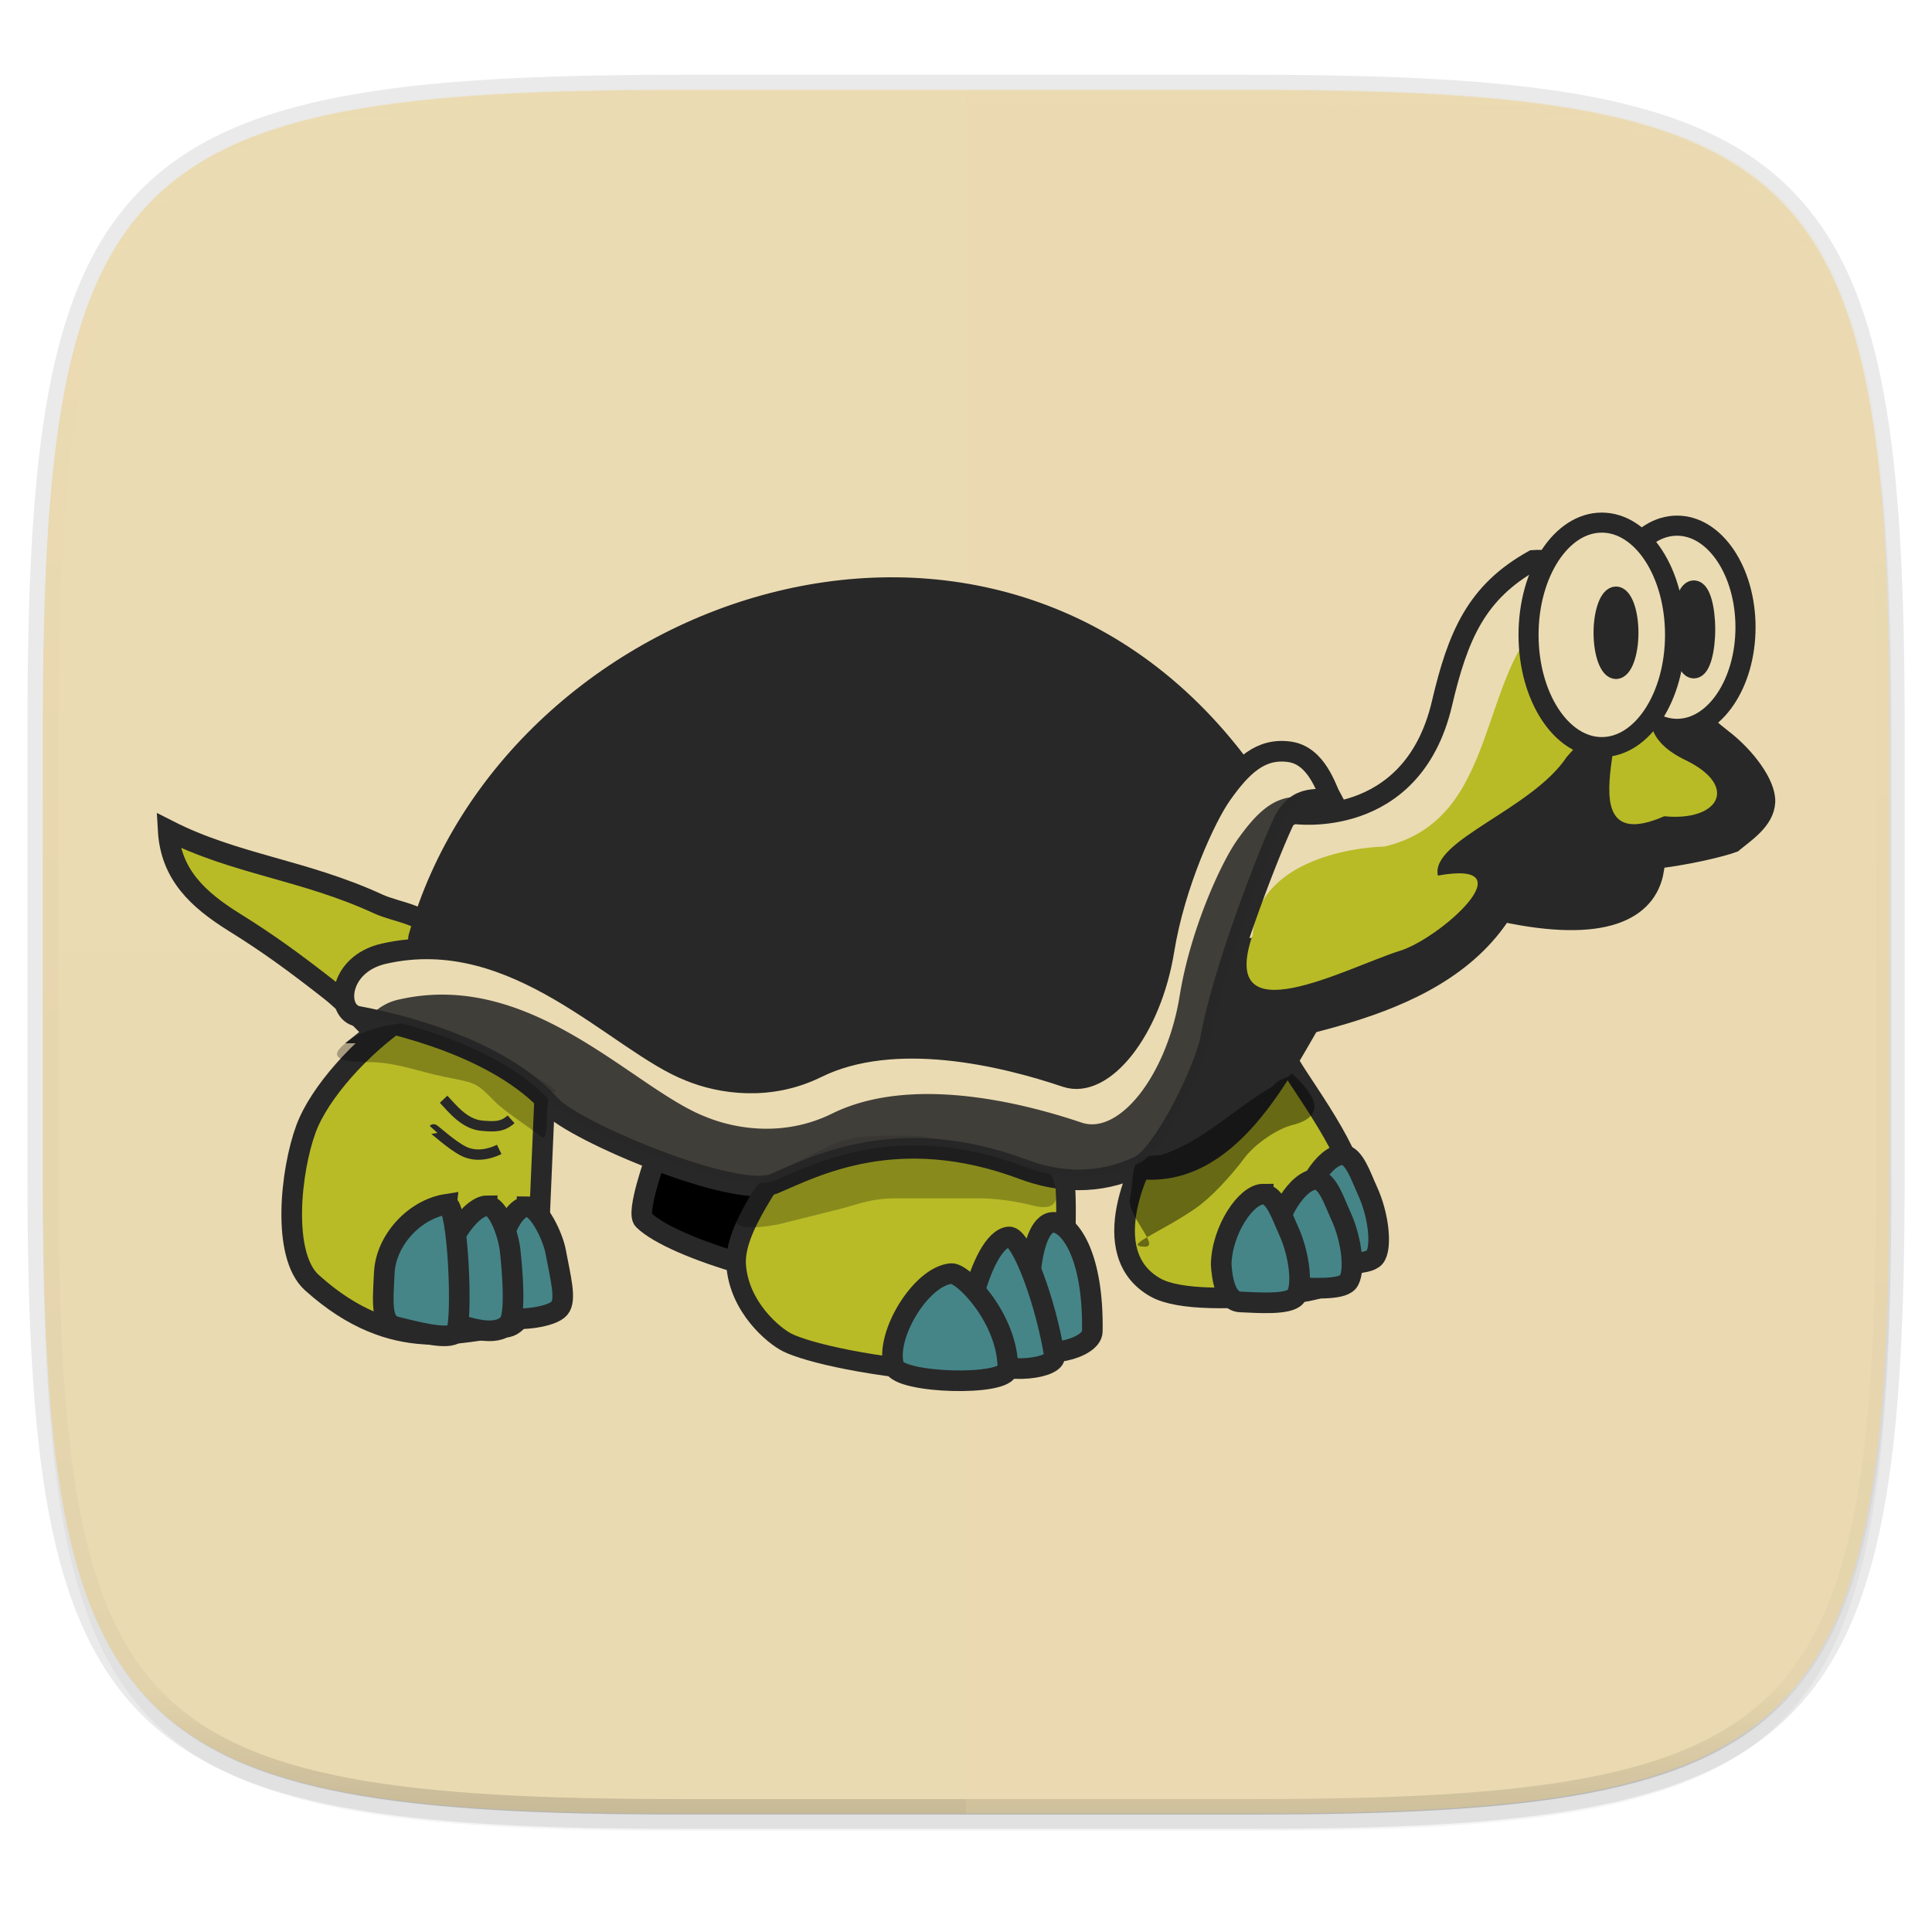 <svg width="256" height="256" viewBox="0 0 67.73 67.73" xmlns="http://www.w3.org/2000/svg">
    <defs>
        <linearGradient id="e" x1="296" x2="296" y1="-212" y2="236" gradientUnits="userSpaceOnUse">
            <stop offset="0" stop-color="#ebdbb2"/>
            <stop offset=".125" stop-color="#ebdbb2" stop-opacity=".098"/>
            <stop offset=".925" stop-opacity=".098"/>
            <stop offset="1" stop-opacity=".498"/>
        </linearGradient>
        <clipPath id="d">
            <path d="M361.938-212C507.235-212 528-191.287 528-46.125v116.25C528 215.286 507.235 236 361.937 236H214.063C68.766 236 48 215.286 48 70.125v-116.25C48-191.287 68.765-212 214.063-212z" fill="#b16286"/>
        </clipPath>
        <linearGradient id="c" x1="88" x2="256" y1="28" y2="284" gradientTransform="matrix(.27 0 0 .27 -7.129 220.56)" gradientUnits="userSpaceOnUse">
            <stop offset="0" stop-color="#ebdbb2"/>
            <stop offset="1" stop-color="#ebdbb2"/>
        </linearGradient>
        <linearGradient id="f" x1="150.332" x2="153.462" y1="245.592" y2="244.329" gradientTransform="translate(-62.292 90.633) scale(.723)" gradientUnits="userSpaceOnUse">
            <stop offset="0" stop-color="#b8bb26"/>
            <stop offset="1" stop-color="#b8bb26"/>
        </linearGradient>
    </defs>
    <path transform="matrix(.27 0 0 .27 0 2.199)" d="M162.537 5.568c72.648 0 83.031 10.357 83.031 82.938v58.125c0 72.58-10.383 82.937-83.031 82.937H88.599c-72.648 0-83.031-10.357-83.031-82.937V88.506c0-72.581 10.383-82.938 83.031-82.938z" filter="url(#a)" opacity=".2"/>
    <path d="M43.837 3.161c19.594 0 22.395 2.793 22.395 22.369v15.677c0 19.575-2.8 22.369-22.395 22.369H23.896c-19.594 0-22.394-2.794-22.394-22.37V25.53c0-19.576 2.8-22.369 22.394-22.369z" fill="none" opacity=".1" stroke-linecap="round" stroke-linejoin="round" stroke-width="1.079" stroke="#282828"/>
    <path transform="matrix(.27 0 0 .27 0 2.199)" d="M162.537 3.568c72.648 0 83.031 10.357 83.031 82.938v58.125c0 72.58-10.383 82.937-83.031 82.937H88.599c-72.648 0-83.031-10.357-83.031-82.937V86.506c0-72.581 10.383-82.938 83.031-82.938z" filter="url(#b)" opacity=".1"/>
    <path d="M43.837 232.428c19.594 0 22.395 2.793 22.395 22.369v15.676c0 19.576-2.8 22.37-22.395 22.37H23.896c-19.594 0-22.394-2.794-22.394-22.37v-15.676c0-19.576 2.8-22.37 22.394-22.37z" fill="url(#c)" transform="translate(0 -229.267)"/>
    <path transform="matrix(.135 0 0 .135 -4.971 31.75)" d="M361.938-212C507.235-212 528-191.287 528-46.125v116.25C528 215.286 507.235 236 361.937 236H214.063C68.766 236 48 215.286 48 70.125v-116.25C48-191.287 68.765-212 214.063-212z" clip-path="url(#d)" fill="none" opacity=".4" stroke-linecap="round" stroke-linejoin="round" stroke-width="8" stroke="url(#e)"/>
    <path d="M23.896 63.576c-19.594 0-22.394-2.794-22.394-22.37v-7.838h64.73v7.839c0 19.575-2.8 22.369-22.395 22.369z" fill="#ebdbb2" opacity=".25"/>
    <path d="M33.867 3.161v60.415h9.97c19.594 0 22.395-2.794 22.395-22.37V25.53c0-19.576-2.8-22.369-22.395-22.369z" fill="#ebdbb2" opacity=".2"/>
    <g transform="translate(-1.836 -228.215)">
        <path d="M42.377 268.143c-.549.71-2.196 3.996-.03 5.21.816.457 2.74.432 4.746.204 2.955-.335 2.553-1.712 2.28-3.631-.23-1.623-2.235-4.04-2.512-4.768l-3.86-.602-.624 3.587z" fill-rule="evenodd" fill="url(#f)" stroke-width=".723" stroke="#282828"/>
        <path d="M47.845 263.91c-1.283 2.214-3.138 5.857-6.392 5.23l1.095-4.778z" fill-rule="evenodd" fill="#282828" stroke-width=".723" stroke="#282828"/>
        <path d="M47.2 256.74s4.138.61 5.186-3.86c.562-2.397 1.212-3.91 3.2-5.02 2.615-.198 3.78 4.1 6.603 6.255.847.646 1.547 1.611 1.52 2.21-.029.643-.722 1.081-1.132 1.422-.603.229-5.277 1.4-6.377-.149.13-.696.334-1.246.367-1.22-.402.622-.65 1.104-1.485 1.337.69-.055-.41.006.77-.224 1.113 1.39 3.307 1.181 3.954 1.236-.24 1.392-1.737 2.208-5.307 1.437-2.433 3.841-8.458 3.98-10.982 5.038-.068-3.624-.431-6.856 3.682-8.462z" fill-rule="evenodd" fill="#ebdbb2" stroke-width=".723" stroke="#282828"/>
        <path d="M60.542 252.082c-5.009.741-5.428 3.033-6.994 4.766-2.134 2.361-4.11 3.804-8.802 4.38-.008.758-1.086 2.998-1.07 3.81 2.523-1.06 8.555-1.201 10.987-5.043 3.57.772 5.074-.032 5.314-1.424-.647-.055-2.844.148-3.957-1.244a3.856 3.856 0 0 0-.475.113c.592-.258.83-.684 1.176-1.22-.033-.025-.231.524-.362 1.22 1.1 1.548 5.773.387 6.376.159.41-.341 1.102-.781 1.13-1.425.027-.599-.667-1.57-1.515-2.215-.689-.526-1.272-1.192-1.808-1.877zm-5.11 5.426c.042.02.164.02-.18.045.067-.019.12-.021.18-.045z" fill-rule="evenodd" fill="#282828"/>
        <ellipse cx="60.628" cy="250.205" rx="2.4" ry="3.562" fill="#ebdbb2" stroke-width=".705" stroke="#282828"/>
        <path d="M56.156 249.64c-2.572 2.23-1.71 7.292-5.788 8.253-1.228.028-4.46.555-4.612 3.074-1.264 3.638 3.268 1.181 5.132.588 1.401-.412 4.579-3.229 1.356-2.645-.273-1.232 3.298-2.314 4.521-4.165 3.994-4.543-.907 3.978 3.415 2.085 1.91.19 2.64-1.05.746-1.967-2.674-1.292.121-3.069-1.918-3.758-.074 3.317-1.34-1.78-2.852-1.465z" fill-rule="evenodd" fill="#b8bb26"/>
        <ellipse cx="61.217" cy="250.28" rx=".388" ry="1.357" fill="#282828" stroke-width=".723" stroke="#282828"/>
        <ellipse cx="57.99" cy="250.471" rx="2.568" ry="3.935" fill="#ebdbb2" stroke-width=".703" stroke="#282828"/>
        <path d="M14.966 264.427c-.363-.364-1.035-1.083-1.55-1.486-1.26-.984-2.148-1.636-3.36-2.39-1.288-.802-2.237-1.683-2.325-3.23 2.347 1.196 4.765 1.385 7.364 2.584.667.308 1.809.387 1.809 1.034 0 .763.055 1.44-.259 2.067-.182.364-1.29 1.109-1.68 1.421z" fill-rule="evenodd" fill="#b8bb26" stroke-width=".723" stroke="#282828"/>
        <path d="M16.516 261.068c3.277-11.653 20.156-17.587 28.81-5.943.843 2.335-3.86 9.071-2.842 11.498-3.67 1.068-9.39-.382-13.824 1.292 0 0-5.56-1.988-6.976-2.971-1.301-.903-5.434-2.803-5.168-3.876z" fill="#282828" stroke-width=".723" stroke="#282828"/>
        <path d="M24.817 268.82s-.688 1.905-.42 2.164c.537.52 1.922 1.098 3.488 1.55 1.566.452 1.64.452 2.455.194.757-.24.549-3.94.549-3.94l-6.072.032z" fill-rule="evenodd" stroke-width=".723" stroke="#282828"/>
        <path d="M30.155 267.555c-1.195 2.03-2.61 3.713-2.51 5.028.109 1.45 1.3 2.452 1.795 2.699.694.345 2.98.899 6.093 1.082 2.586.152 3.697-1.275 3.674-5.842-.012-2.557-.673-2.705-.673-2.705z" fill-rule="evenodd" fill="#b8bb26" stroke-width=".687" stroke="#282828"/>
        <path d="M15.902 263.943c-1.409.97-2.867 2.564-3.341 3.853-.533 1.45-.863 4.418.208 5.384 2.933 2.643 5.317 1.642 6.765 1.568 1.007-.052 1.175-2.749 1.213-3.797l.226-5.232z" fill-rule="evenodd" fill="#b8bb26" stroke-width=".723" stroke="#282828"/>
        <path d="M15.295 261.648c4.65-1.054 8.195 3.137 10.728 4.117 1.063.436 2.774.706 4.44-.115 2.725-1.345 6.553-.42 8.744.32 1.31.441 2.98-1.63 3.435-4.439.378-2.335 1.465-4.685 2.02-5.467.707-.997 1.363-1.635 2.381-1.493.96.133 1.292 1.322 1.448 1.604-.357.162-1.169-.21-1.682.896-.626 1.348-2.13 5.318-2.523 7.503-.21 1.162-1.681 4.13-2.524 4.526-1.447.68-2.856.558-4.058.107-4.419-1.656-7.344-.081-8.724.501-1.343.567-7.021-1.83-7.829-2.729-1.865-2.076-5.476-2.892-6.767-3.133-.807-.152-.7-1.833.91-2.198z" fill-rule="evenodd" fill="#ebdbb2" stroke-width=".723" stroke="#282828"/>
        <ellipse cx="58.488" cy="250.398" rx=".487" ry="1.322" fill="#282828" stroke-width=".6" stroke="#282828"/>
        <path d="M48.894 268.696c.415 0 .657.782.868 1.234.435.934.516 2.063.265 2.36-.253.299-1.343.211-1.938.186-.529-.022-.643-.856-.67-1.316.026-1.209.879-2.463 1.475-2.464z" fill-rule="evenodd" fill="#458588" stroke-width=".723" stroke="#282828"/>
        <path d="M47.957 269.564c.416 0 .657.782.868 1.234.436.934.517 2.063.265 2.36-.252.298-1.342.211-1.938.186-.528-.022-.642-.856-.669-1.316.026-1.209.878-2.463 1.474-2.464z" fill-rule="evenodd" fill="#458588" stroke-width=".723" stroke="#282828"/>
        <path d="M46.122 270.077c.416 0 .657.781.868 1.234.435.934.517 2.063.265 2.36-.253.298-1.342.21-1.938.186-.529-.022-.643-.857-.67-1.317.026-1.208.879-2.463 1.475-2.463zM38.85 271.076c.523.104 1.323 1.2 1.279 3.814-.01.627-1.879 1.027-2.056.41-.307-1.07-.221-4.424.777-4.224z" fill-rule="evenodd" fill="#458588" stroke-width=".723" stroke="#282828"/>
        <path d="M37.205 271.578c.437-.041 1.3 2.29 1.599 4.18.06.376-1.5.725-2.969.068-.476-.213.34-4.15 1.37-4.248z" fill-rule="evenodd" fill="#458588" stroke-width=".723" stroke="#282828"/>
        <path d="M35.182 272.863c.414-.036 1.993 1.584 1.987 3.334-.002.628-3.815.524-3.997-.091-.317-1.07.951-3.151 2.01-3.243zM20.314 270.518c.416 0 .906 1.066.998 1.557.177.95.387 1.708.135 2.005-.252.298-1.358.454-1.938.315-.528-.127-.32-.76-.346-1.155.026-1.208.555-2.722 1.151-2.722z" fill-rule="evenodd" fill="#458588" stroke-width=".723" stroke="#282828"/>
        <path d="M18.915 270.486c.416 0 .749 1.06.804 1.557.08.724.213 2.307-.059 2.586-.478.492-1.422.099-2.002-.04-.529-.127-.32-1.084-.346-1.478.025-1.209 1.007-2.625 1.603-2.626z" fill-rule="evenodd" fill="#458588" stroke-width=".723" stroke="#282828"/>
        <path d="M17.493 270.433c.41-.064.577 4.201.325 4.498-.252.298-1.52-.063-2.1-.201-.528-.127-.466-.795-.41-1.898.057-1.136 1.054-2.224 2.185-2.4z" fill-rule="evenodd" fill="#458588" stroke-width=".723" stroke="#282828"/>
        <path d="M43.495 266.788c1.281-.242 2.517-.515 3.29-1.096M42.662 268.126c1.122 0 1.97-.366 2.843-.699" fill="none" stroke-width=".723" stroke="#282828"/>
        <path transform="translate(7.334 246.184) scale(.723)" d="M43.227 31.823c-.744-.01-2.05-.468-3.035-.714-1.242-.31-2.282-.893-3.572-.893-1.527 0-2.835-.1-4.107.535l-2.857 1.429c-.64.32-1 1.215-1.429 1.786-.801 1.069 1.75.59 1.965.535l2.857-.714c1.039-.26 1.545-.536 2.857-.536h3.928c.905 0 1.831.146 2.68.358 1.399.35 1.268-.678.713-1.786z" fill-rule="evenodd" filter="url(#g)" opacity=".51"/>
        <path transform="translate(7.334 246.184) scale(.723)" d="M19.12 28.073c1.041.26-1.719-1.306-2.678-1.786-1.134-.567-2.014-1.128-3.215-1.428-1.319-.33-2.994.19-3.571.535-1.388.833-1.202 1.25.536 1.25 1.424 0 2.445.454 3.75.715 1.621.324 1.516.266 2.5 1.25.455.455 2.014 1.479 2.142 1.607.521.52.157-1.512.536-2.143z" fill-rule="evenodd" filter="url(#h)" opacity=".534"/>
        <path d="M47.135 265.848c.435.435 1.513 1.43 0 1.809-.48.12-1.271.618-1.68 1.163-.456.607-1.153 1.38-1.732 1.774-1.285.875-2.547 1.306-1.756 1.326.57.014-.632-1.102-.517-1.68.2-1.003-.107-1.527 1.06-1.527 1.43-.428 2.602-1.638 3.934-2.412.275-.319.475-.238.69-.453z" fill-rule="evenodd" opacity=".438"/>
        <path d="M17.387 266.751c.313.33.732.875 1.342.928.447.038.717.05 1.024-.224M17.035 267.807c.018-.02.61.544 1.055.767.345.172.783.16 1.247-.064" fill="none" stroke-width=".362" stroke="#282828"/>
        <path d="M47.217 256.153c-.817.041-1.393.643-2.012 1.515-.554.782-1.634 3.114-2.012 5.449-.454 2.809-2.126 4.895-3.437 4.454-2.19-.739-6.023-1.662-8.75-.317-1.665.822-3.367.55-4.43.113-2.533-.98-6.088-5.169-10.74-4.115a1.85 1.85 0 0 0-1.017.588c1.504.31 4.636 1.119 6.353 3.03.807.899 6.48 3.302 7.823 2.735 1.38-.582 4.308-2.153 8.727-.497 1.202.45 2.6.567 4.047-.113.842-.396 2.323-3.36 2.532-4.522.393-2.185 1.884-6.158 2.51-7.506.23-.496.531-.686.813-.769-.016-.002-.028-.019-.045-.021a1.982 1.982 0 0 0-.362-.022z" fill-rule="evenodd" fill="#282828" opacity=".87"/>
    </g>
</svg>
